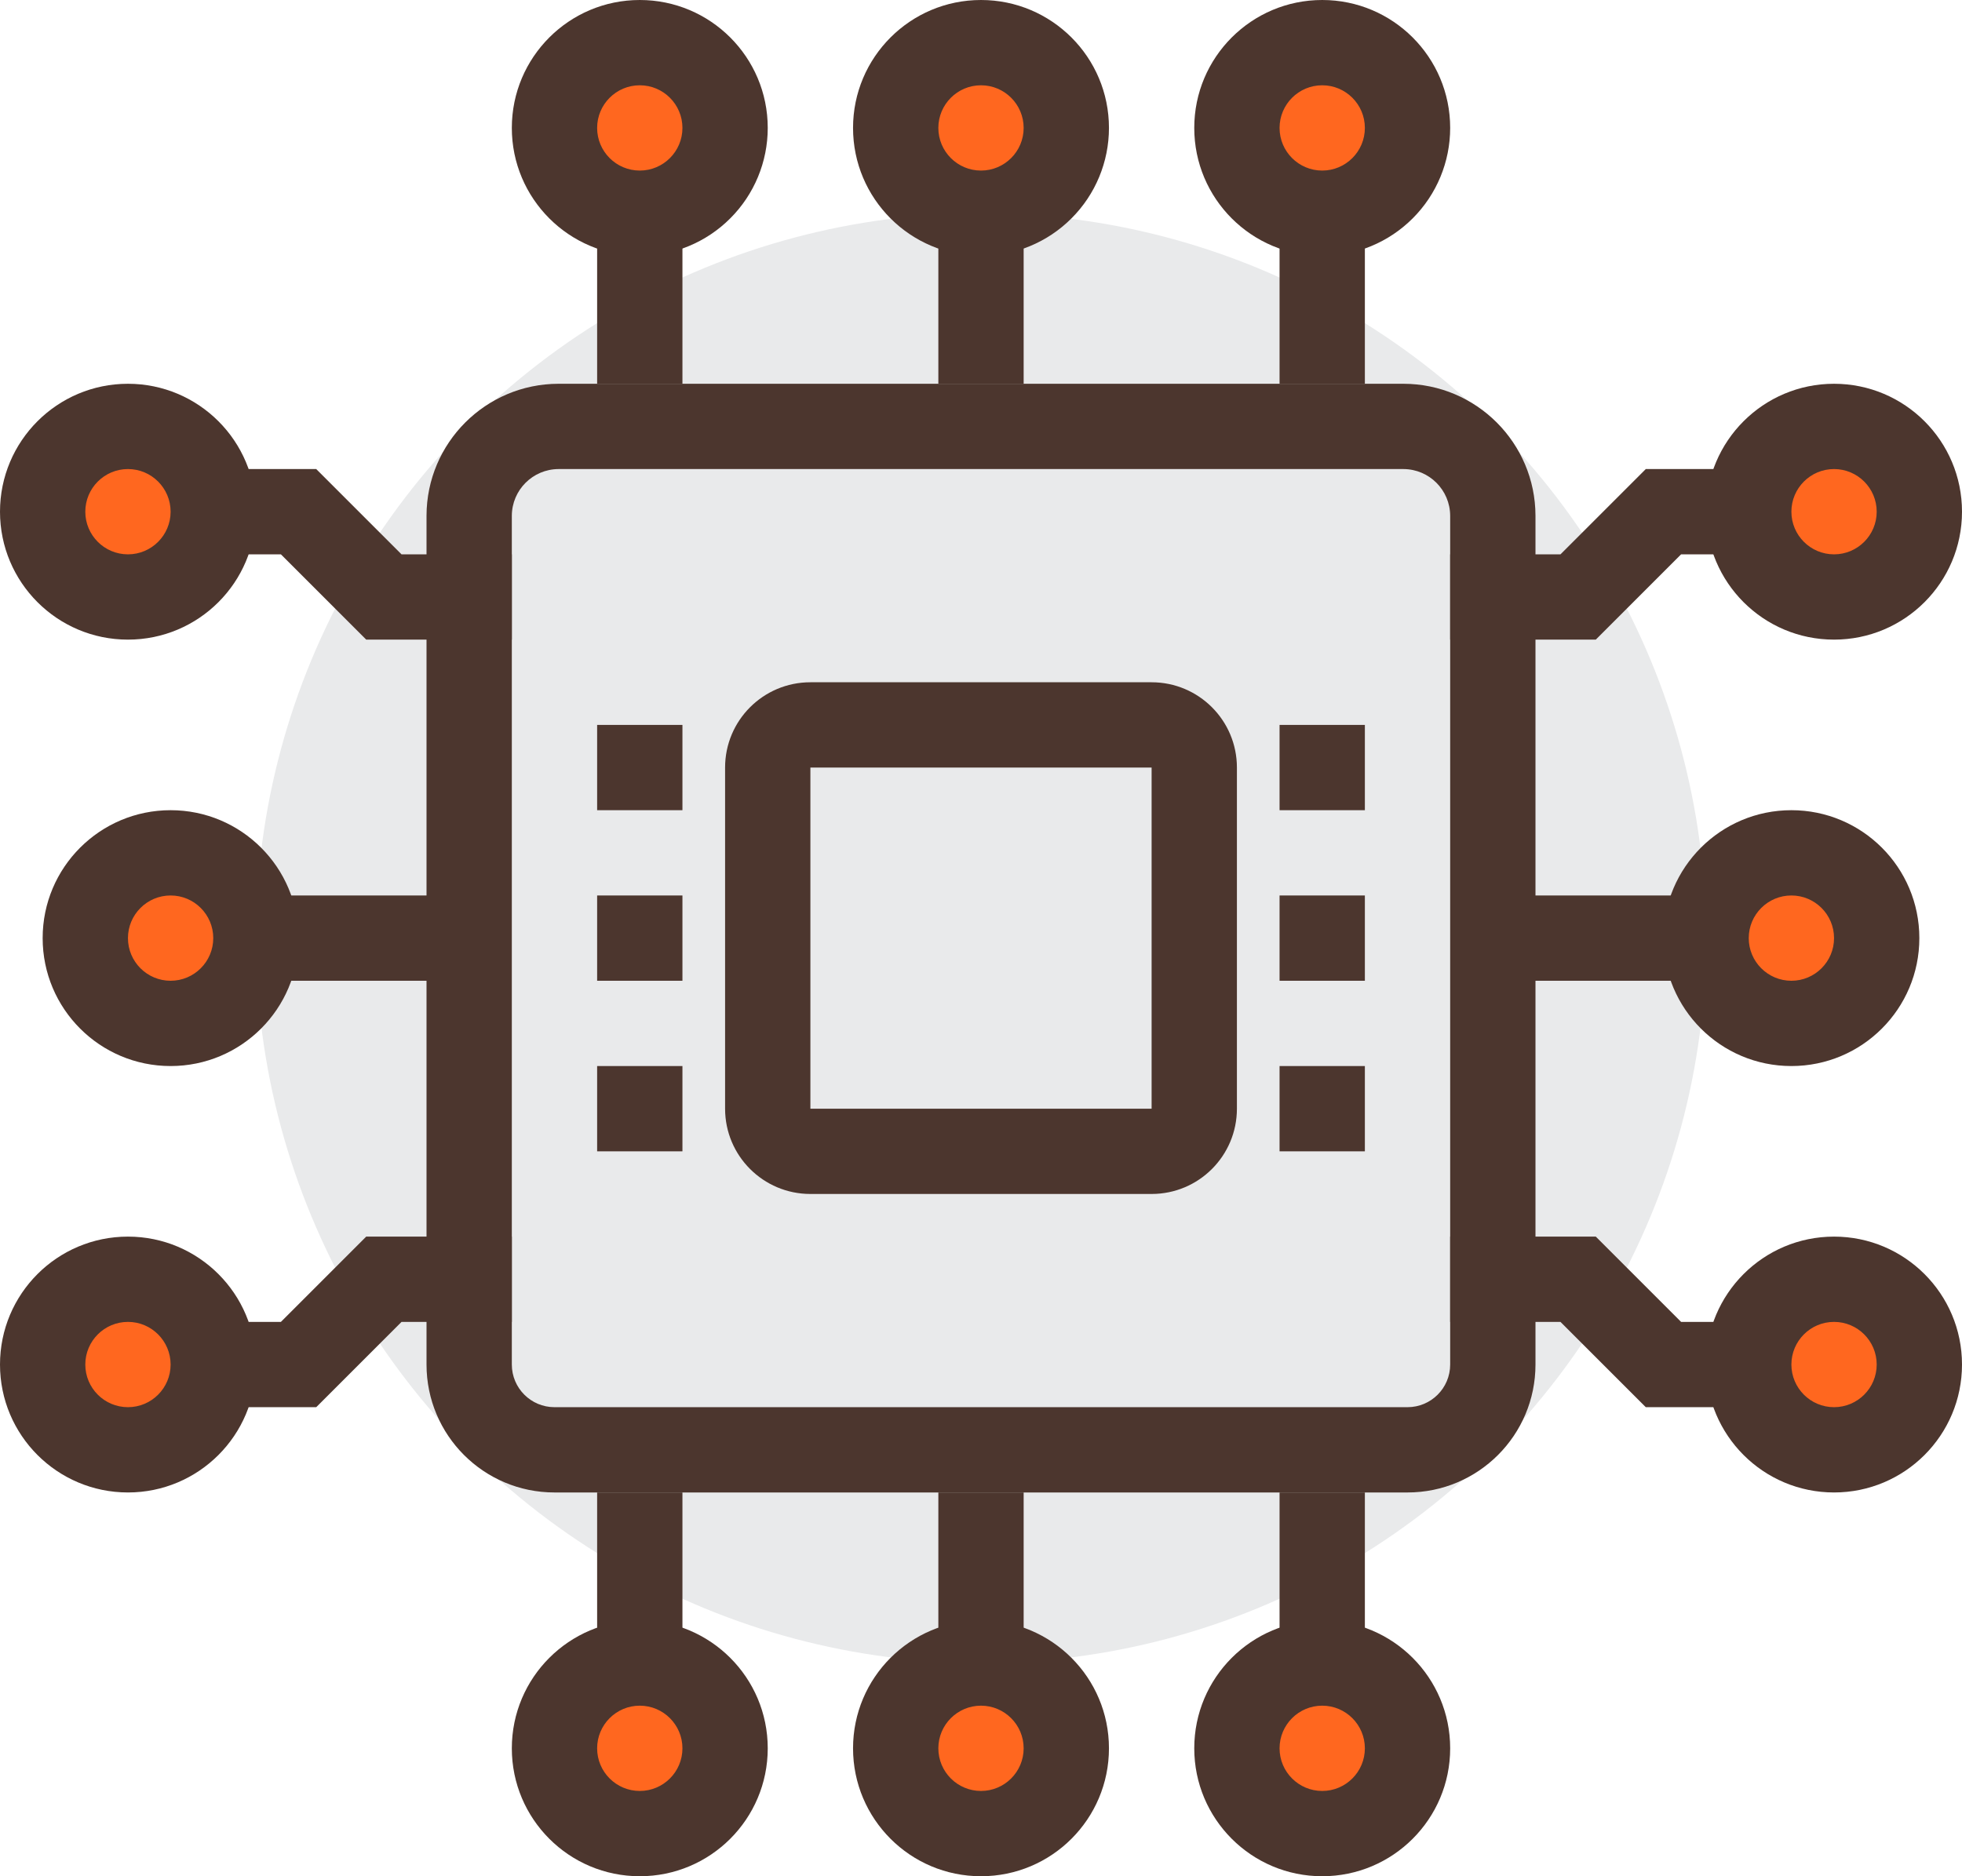 <svg width="46" height="44" viewBox="0 0 46 44" fill="none" xmlns="http://www.w3.org/2000/svg">
<g id="icon_nrzcgl">
<circle id="&#230;&#164;&#173;&#229;&#156;&#134;_258" cx="23" cy="22" r="17" fill="#E9EAEB"/>
<g id="&#231;&#187;&#132;_1749">
<path id="&#232;&#183;&#175;&#229;&#190;&#132;_3469" fill-rule="evenodd" clip-rule="evenodd" d="M13 35H33C34.657 35 36 33.657 36 32V12.094C35.997 10.387 34.613 9.003 32.906 9H13.094C11.387 9.003 10.003 10.387 10 12.094V32C10 33.657 11.343 35 13 35ZM12 12.094C12.003 11.491 12.491 11.003 13.094 11H32.906C33.509 11.003 33.997 11.491 34 12.094V32C34 32.552 33.552 33 33 33H13C12.448 33 12 32.552 12 32V12.094Z" fill="#4C362E"/>
</g>
<g id="&#231;&#187;&#132;_1750">
<path id="&#232;&#183;&#175;&#229;&#190;&#132;_3470" fill-rule="evenodd" clip-rule="evenodd" d="M19 28H27C28.105 28 29 27.105 29 26V18C29 16.895 28.105 16 27 16H19C17.895 16 17 16.895 17 18V26C17 27.105 17.895 28 19 28ZM19 26V18H27V26H19Z" fill="#4C362E"/>
</g>
<g id="&#231;&#187;&#132;_1751">
<rect id="&#231;&#159;&#169;&#229;&#189;&#162;_3303" x="14" y="17" width="2" height="2" fill="#4C362E"/>
</g>
<g id="&#231;&#187;&#132;_1752">
<rect id="&#231;&#159;&#169;&#229;&#189;&#162;_3304" x="14" y="21" width="2" height="2" fill="#4C362E"/>
</g>
<g id="&#231;&#187;&#132;_1753">
<rect id="&#231;&#159;&#169;&#229;&#189;&#162;_3305" x="14" y="25" width="2" height="2" fill="#4C362E"/>
</g>
<g id="&#231;&#187;&#132;_1754">
<rect id="&#231;&#159;&#169;&#229;&#189;&#162;_3306" x="30" y="17" width="2" height="2" fill="#4C362E"/>
</g>
<g id="&#231;&#187;&#132;_1755">
<rect id="&#231;&#159;&#169;&#229;&#189;&#162;_3307" x="30" y="21" width="2" height="2" fill="#4C362E"/>
</g>
<g id="&#231;&#187;&#132;_1756">
<rect id="&#231;&#159;&#169;&#229;&#189;&#162;_3308" x="30" y="25" width="2" height="2" fill="#4C362E"/>
</g>
<g id="&#231;&#187;&#132;_1757">
<rect id="&#231;&#159;&#169;&#229;&#189;&#162;_3309" x="14" y="3" width="2" height="6" fill="#4C362E"/>
</g>
<g id="&#231;&#187;&#132;_1758">
<circle id="&#230;&#164;&#173;&#229;&#156;&#134;_259" cx="15" cy="3" r="2" fill="#FF671F"/>
<path id="&#232;&#183;&#175;&#229;&#190;&#132;_3471" fill-rule="evenodd" clip-rule="evenodd" d="M12 3C12 4.657 13.343 6 15 6C15.796 6 16.559 5.684 17.121 5.121C17.684 4.559 18 3.796 18 3C18 1.343 16.657 0 15 0C13.343 0 12 1.343 12 3ZM14 3C14 2.448 14.448 2 15 2C15.552 2 16 2.448 16 3C16 3.552 15.552 4 15 4C14.448 4 14 3.552 14 3Z" fill="#4C362E"/>
</g>
<g id="&#231;&#187;&#132;_1759">
<rect id="&#231;&#159;&#169;&#229;&#189;&#162;_3310" x="22" y="3" width="2" height="6" fill="#4C362E"/>
</g>
<g id="&#231;&#187;&#132;_1760">
<circle id="&#230;&#164;&#173;&#229;&#156;&#134;_260" cx="23" cy="3" r="2" fill="#FF671F"/>
<path id="&#232;&#183;&#175;&#229;&#190;&#132;_3472" fill-rule="evenodd" clip-rule="evenodd" d="M20 3C20 4.657 21.343 6 23 6C23.796 6 24.559 5.684 25.121 5.121C25.684 4.559 26 3.796 26 3C26 1.343 24.657 0 23 0C21.343 0 20 1.343 20 3ZM22 3C22 2.448 22.448 2 23 2C23.552 2 24 2.448 24 3C24 3.552 23.552 4 23 4C22.448 4 22 3.552 22 3Z" fill="#4C362E"/>
</g>
<g id="&#231;&#187;&#132;_1761">
<rect id="&#231;&#159;&#169;&#229;&#189;&#162;_3311" x="41" y="21" width="2" height="6" transform="rotate(90 41 21)" fill="#4C362E"/>
</g>
<g id="&#231;&#187;&#132;_1762">
<circle id="&#230;&#164;&#173;&#229;&#156;&#134;_261" cx="42" cy="22" r="2" fill="#FF671F"/>
<path id="&#232;&#183;&#175;&#229;&#190;&#132;_3473" fill-rule="evenodd" clip-rule="evenodd" d="M39 22C39 23.657 40.343 25 42 25C43.657 25 45 23.657 45 22C45 20.343 43.657 19 42 19C40.343 19 39 20.343 39 22ZM41 22C41 21.448 41.448 21 42 21C42.552 21 43 21.448 43 22C43 22.552 42.552 23 42 23C41.448 23 41 22.552 41 22Z" fill="#4C362E"/>
</g>
<g id="&#231;&#187;&#132;_1763">
<circle id="&#230;&#164;&#173;&#229;&#156;&#134;_262" cx="43" cy="12" r="2" fill="#FF671F"/>
<path id="&#232;&#183;&#175;&#229;&#190;&#132;_3474" fill-rule="evenodd" clip-rule="evenodd" d="M40 12C40 13.657 41.343 15 43 15C44.657 15 46 13.657 46 12C46 10.343 44.657 9 43 9C41.343 9 40 10.343 40 12ZM42 12C42 11.448 42.448 11 43 11C43.552 11 44 11.448 44 12C44 12.552 43.552 13 43 13C42.448 13 42 12.552 42 12Z" fill="#4C362E"/>
</g>
<g id="&#231;&#187;&#132;_1764">
<rect id="&#231;&#159;&#169;&#229;&#189;&#162;_3312" x="11" y="21" width="2" height="6" transform="rotate(90 11 21)" fill="#4C362E"/>
</g>
<g id="&#231;&#187;&#132;_1765">
<circle id="&#230;&#164;&#173;&#229;&#156;&#134;_263" cx="4" cy="22" r="2" fill="#FF671F"/>
<path id="&#232;&#183;&#175;&#229;&#190;&#132;_3475" fill-rule="evenodd" clip-rule="evenodd" d="M1 22C1 23.657 2.343 25 4 25C5.657 25 7 23.657 7 22C7 20.343 5.657 19 4 19C2.343 19 1 20.343 1 22ZM3 22C3 21.448 3.448 21 4 21C4.552 21 5 21.448 5 22C5 22.552 4.552 23 4 23C3.448 23 3 22.552 3 22Z" fill="#4C362E"/>
</g>
<g id="&#231;&#187;&#132;_1766">
<rect id="&#231;&#159;&#169;&#229;&#189;&#162;_3313" x="30" y="3" width="2" height="6" fill="#4C362E"/>
</g>
<g id="&#231;&#187;&#132;_1767">
<circle id="&#230;&#164;&#173;&#229;&#156;&#134;_264" cx="31" cy="3" r="2" fill="#FF671F"/>
<path id="&#232;&#183;&#175;&#229;&#190;&#132;_3476" fill-rule="evenodd" clip-rule="evenodd" d="M28 3C28 4.657 29.343 6 31 6C31.796 6 32.559 5.684 33.121 5.121C33.684 4.559 34 3.796 34 3C34 1.343 32.657 0 31 0C29.343 0 28 1.343 28 3ZM30 3C30 2.448 30.448 2 31 2C31.552 2 32 2.448 32 3C32 3.552 31.552 4 31 4C30.448 4 30 3.552 30 3Z" fill="#4C362E"/>
</g>
<g id="&#231;&#187;&#132;_1768">
<rect id="&#231;&#159;&#169;&#229;&#189;&#162;_3314" x="14" y="35" width="2" height="6" fill="#4C362E"/>
</g>
<g id="&#231;&#187;&#132;_1769">
<circle id="&#230;&#164;&#173;&#229;&#156;&#134;_265" cx="15" cy="41" r="2" fill="#FF671F"/>
<path id="&#232;&#183;&#175;&#229;&#190;&#132;_3477" fill-rule="evenodd" clip-rule="evenodd" d="M12 41C12 42.657 13.343 44 15 44C16.657 44 18 42.657 18 41C18 39.343 16.657 38 15 38C13.343 38 12 39.343 12 41ZM14 41C14 40.448 14.448 40 15 40C15.552 40 16 40.448 16 41C16 41.552 15.552 42 15 42C14.448 42 14 41.552 14 41Z" fill="#4C362E"/>
</g>
<g id="&#231;&#187;&#132;_1770">
<rect id="&#231;&#159;&#169;&#229;&#189;&#162;_3315" x="22" y="35" width="2" height="6" fill="#4C362E"/>
</g>
<g id="&#231;&#187;&#132;_1771">
<circle id="&#230;&#164;&#173;&#229;&#156;&#134;_266" cx="23" cy="41" r="2" fill="#FF671F"/>
<path id="&#232;&#183;&#175;&#229;&#190;&#132;_3478" fill-rule="evenodd" clip-rule="evenodd" d="M20 41C20 42.657 21.343 44 23 44C24.657 44 26 42.657 26 41C26 39.343 24.657 38 23 38C21.343 38 20 39.343 20 41ZM22 41C22 40.448 22.448 40 23 40C23.552 40 24 40.448 24 41C24 41.552 23.552 42 23 42C22.448 42 22 41.552 22 41Z" fill="#4C362E"/>
</g>
<g id="&#231;&#187;&#132;_1772">
<rect id="&#231;&#159;&#169;&#229;&#189;&#162;_3316" x="30" y="35" width="2" height="6" fill="#4C362E"/>
</g>
<g id="&#231;&#187;&#132;_1773">
<circle id="&#230;&#164;&#173;&#229;&#156;&#134;_267" cx="31" cy="41" r="2" fill="#FF671F"/>
<path id="&#232;&#183;&#175;&#229;&#190;&#132;_3479" fill-rule="evenodd" clip-rule="evenodd" d="M28 41C28 42.657 29.343 44 31 44C32.657 44 34 42.657 34 41C34 39.343 32.657 38 31 38C29.343 38 28 39.343 28 41ZM30 41C30 40.448 30.448 40 31 40C31.552 40 32 40.448 32 41C32 41.552 31.552 42 31 42C30.448 42 30 41.552 30 41Z" fill="#4C362E"/>
</g>
<g id="&#231;&#187;&#132;_1774">
<path id="&#232;&#183;&#175;&#229;&#190;&#132;_3480" d="M37.414 15H34V13H36.586L38.586 11H41V13H39.414L37.414 15Z" fill="#4C362E"/>
</g>
<g id="&#231;&#187;&#132;_1775">
<circle id="&#230;&#164;&#173;&#229;&#156;&#134;_268" cx="43" cy="32" r="2" fill="#FF671F"/>
<path id="&#232;&#183;&#175;&#229;&#190;&#132;_3481" fill-rule="evenodd" clip-rule="evenodd" d="M40 32C40 33.657 41.343 35 43 35C44.657 35 46 33.657 46 32C46 30.343 44.657 29 43 29C41.343 29 40 30.343 40 32ZM42 32C42 31.448 42.448 31 43 31C43.552 31 44 31.448 44 32C44 32.552 43.552 33 43 33C42.448 33 42 32.552 42 32Z" fill="#4C362E"/>
</g>
<g id="&#231;&#187;&#132;_1776">
<path id="&#232;&#183;&#175;&#229;&#190;&#132;_3482" d="M41 33H38.586L36.586 31H34V29H37.414L39.414 31H41V33Z" fill="#4C362E"/>
</g>
<g id="&#231;&#187;&#132;_1777">
<circle id="&#230;&#164;&#173;&#229;&#156;&#134;_269" cx="3" cy="12" r="2" fill="#FF671F"/>
<path id="&#232;&#183;&#175;&#229;&#190;&#132;_3483" fill-rule="evenodd" clip-rule="evenodd" d="M0 12C0 13.657 1.343 15 3 15C4.657 15 6 13.657 6 12C6 10.343 4.657 9 3 9C1.343 9 0 10.343 0 12ZM2 12C2 11.448 2.448 11 3 11C3.552 11 4 11.448 4 12C4 12.552 3.552 13 3 13C2.448 13 2 12.552 2 12Z" fill="#4C362E"/>
</g>
<g id="&#231;&#187;&#132;_1778">
<path id="&#232;&#183;&#175;&#229;&#190;&#132;_3484" d="M12 15H8.586L6.586 13H5V11H7.414L9.414 13H12V15Z" fill="#4C362E"/>
</g>
<g id="&#231;&#187;&#132;_1779">
<circle id="&#230;&#164;&#173;&#229;&#156;&#134;_270" cx="3" cy="32" r="2" fill="#FF671F"/>
<path id="&#232;&#183;&#175;&#229;&#190;&#132;_3485" fill-rule="evenodd" clip-rule="evenodd" d="M0 32C0 33.657 1.343 35 3 35C4.657 35 6 33.657 6 32C6 30.343 4.657 29 3 29C1.343 29 0 30.343 0 32ZM2 32C2 31.448 2.448 31 3 31C3.552 31 4 31.448 4 32C4 32.552 3.552 33 3 33C2.448 33 2 32.552 2 32Z" fill="#4C362E"/>
</g>
<g id="&#231;&#187;&#132;_1780">
<path id="&#232;&#183;&#175;&#229;&#190;&#132;_3486" d="M7.414 33H5V31H6.586L8.586 29H12V31H9.414L7.414 33Z" fill="#4C362E"/>
</g>
</g>
</svg>
